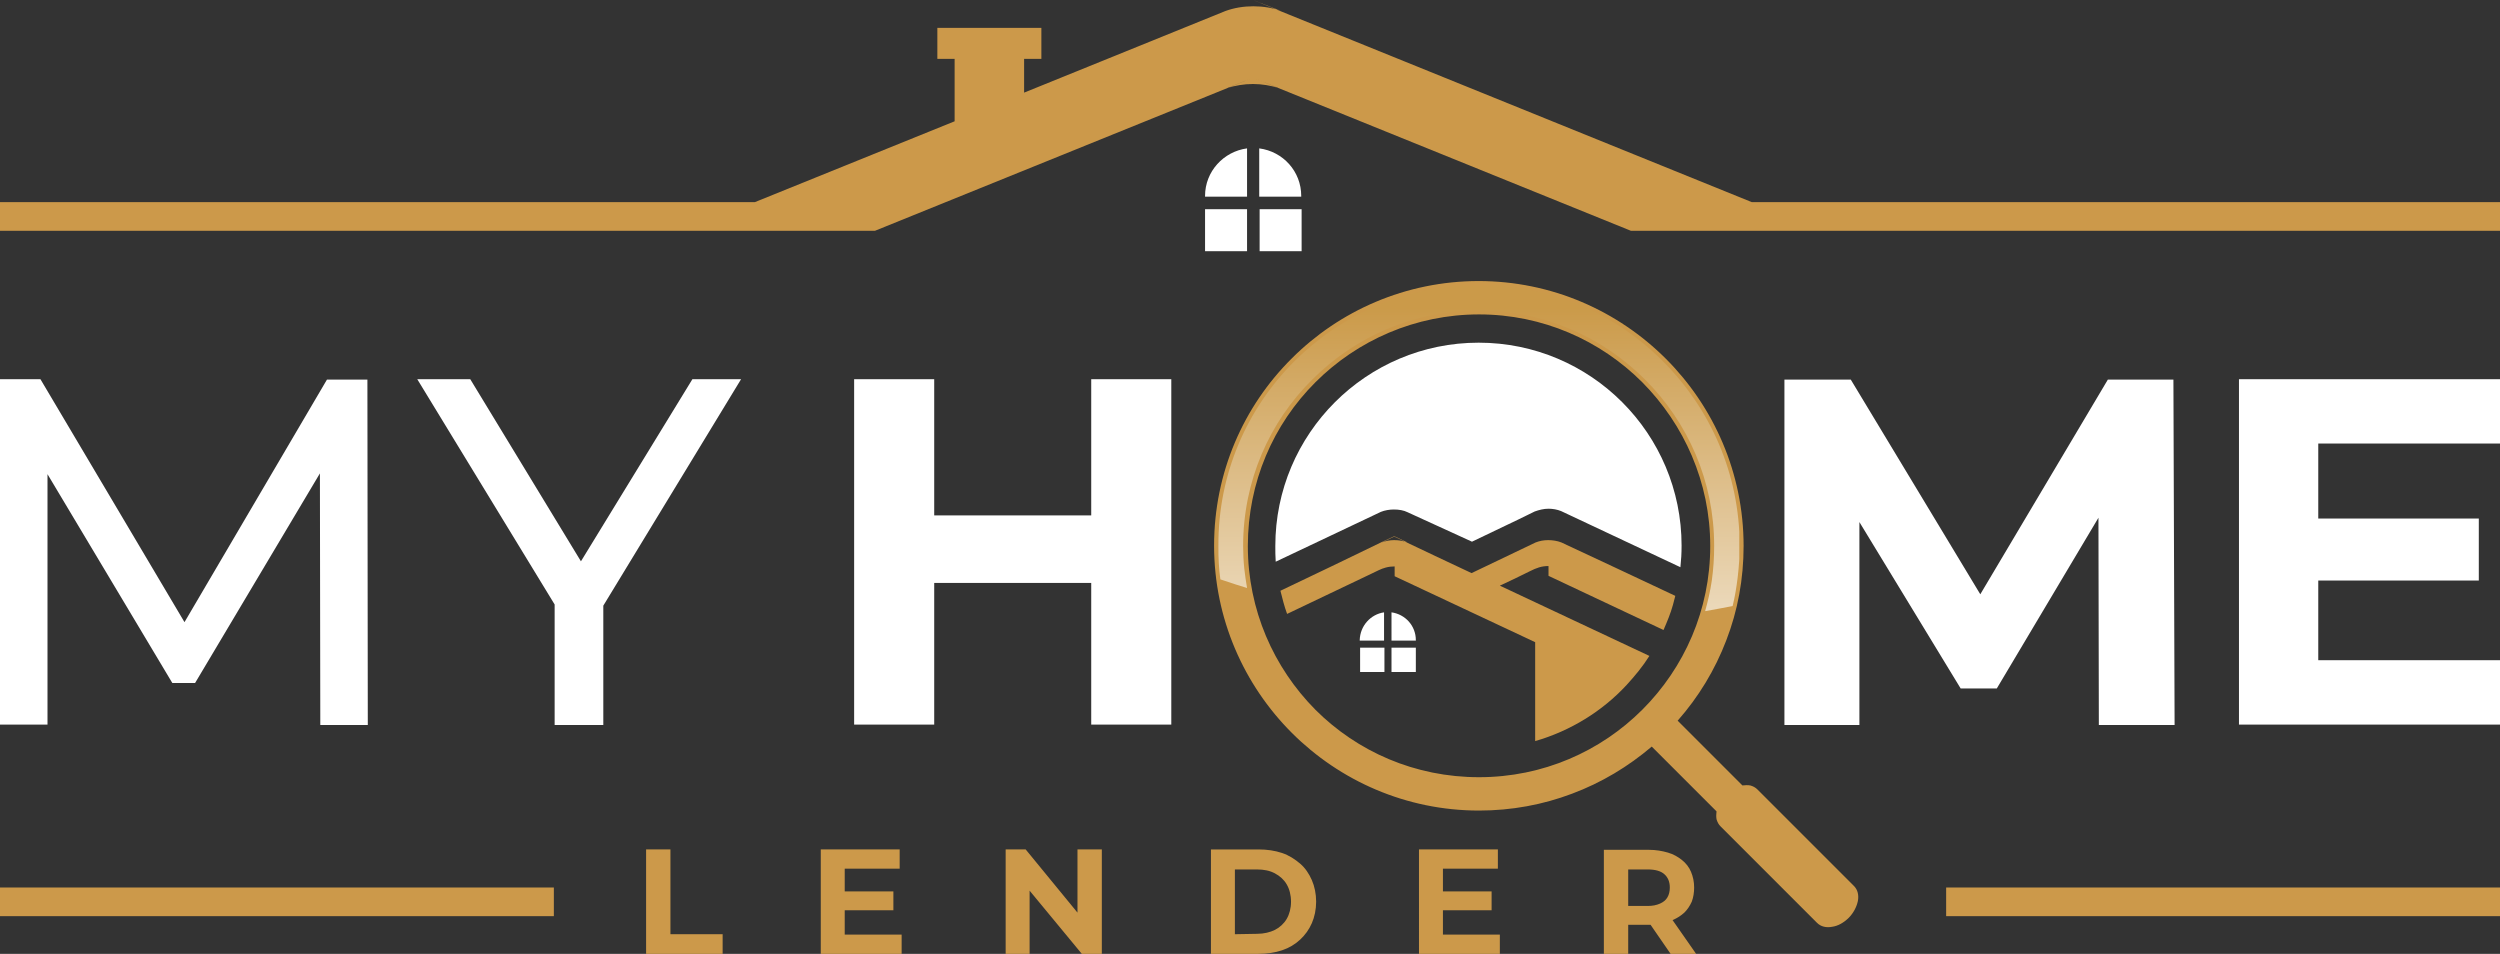 <?xml version="1.0" encoding="utf-8"?>
<!-- Generator: Adobe Illustrator 26.3.1, SVG Export Plug-In . SVG Version: 6.00 Build 0)  -->
<svg version="1.1" id="Layer_1" xmlns="http://www.w3.org/2000/svg" xmlns:xlink="http://www.w3.org/1999/xlink" x="0px" y="0px"
	 viewBox="0 0 636.9 243" style="enable-background:new 0 0 636.9 243;" xml:space="preserve">
<rect x="0" y="0" width="636.9" height="243" fill="#333333" stroke="none"/>
<style type="text/css">
	.st0{fill:#CC994A;}
	.st1{fill-rule:evenodd;clip-rule:evenodd;fill:#FFFFFF;}
	.st2{fill-rule:evenodd;clip-rule:evenodd;fill:#CC994A;}
	.st3{fill:#FFFFFF;}
	.st4{clip-path:url(#SVGID_00000155838063088156783260000011791683592345821084_);}
	.st5{fill:url(#SVGID_00000059988834944608447030000008648052682464748449_);}
</style>
<path class="st0" d="M425.4,226.1c0,1-0.2,1.8-0.6,2.5s-1,1.2-1.9,1.6c-0.9,0.4-1.9,0.6-3.1,0.6h-5v-9.3h5c1.9,0,3.3,0.4,4.2,1.2
	S425.4,224.6,425.4,226.1 M432.1,243l-6-8.6c1.2-0.5,2.1-1.1,3-1.9c0.8-0.8,1.4-1.7,1.9-2.8c0.4-1.1,0.6-2.3,0.6-3.6
	c0-1.5-0.3-2.8-0.8-4c-0.5-1.2-1.3-2.2-2.3-3c-1-0.8-2.2-1.5-3.6-1.9c-1.4-0.4-3-0.7-4.8-0.7h-11.5V243h6.2v-7.4h5.7l5.1,7.4
	L432.1,243L432.1,243z M367.6,238.1v-6.2h12.4v-4.8h-12.4v-5.8h14v-4.9h-20.1V243h20.6v-4.9L367.6,238.1L367.6,238.1z M314.6,238
	v-16.5h5.6c1.8,0,3.3,0.3,4.6,1c1.3,0.7,2.3,1.6,3,2.8c0.7,1.2,1.1,2.7,1.1,4.4c0,1.7-0.4,3.2-1.1,4.4s-1.8,2.2-3,2.8s-2.8,1-4.6,1
	L314.6,238L314.6,238z M308.5,243h12.1c2.2,0,4.2-0.3,6-0.9s3.3-1.5,4.6-2.7c1.3-1.2,2.3-2.6,3-4.2c0.7-1.6,1.1-3.5,1.1-5.5
	c0-2-0.4-3.9-1.1-5.5c-0.7-1.6-1.7-3.1-3-4.2c-1.3-1.1-2.8-2.1-4.6-2.7s-3.8-0.9-6-0.9h-12.1V243L308.5,243z M274.5,216.4v16.1
	l-13.2-16.1h-5.1V243h6.1v-16.1l13.3,16.1h5.1v-26.6H274.5L274.5,216.4z M215.2,238.1v-6.2h12.4v-4.8h-12.4v-5.8h14v-4.9h-20.1V243
	h20.6v-4.9L215.2,238.1L215.2,238.1z M164.6,243h19.5v-5h-13.3v-21.6h-6.2V243z"/>
<path class="st1" d="M320.9,53.3h10.7V64h-10.7V53.3z M317.7,37.8v12.3H307v-0.2C307,43.7,311.7,38.6,317.7,37.8L317.7,37.8z
	 M331.5,49.9v0.2h-10.7V37.8C326.9,38.6,331.5,43.7,331.5,49.9L331.5,49.9z M307,53.3h10.7V64H307V53.3z"/>
<path class="st2" d="M312.1,2.9l7.1-2.9L312.1,2.9L312.1,2.9z M319.2,0l127.1,51.5v0h190.6v7.3H415.5l-96.3-39l-6.5,2.6
	c2-0.6,4.2-1,6.5-1s4.5,0.4,6.5,1l-6.5-2.6l-96.3,39H0v-7.3h192.3l50.9-20.6V15h-4.4V7.1h26.5V15h-4.4v8.6l51.3-20.8
	c2.2-0.8,4.6-1.2,7.1-1.2s4.9,0.4,7.1,1.2L319.2,0z"/>
<path class="st3" d="M188.8,96.6h-12.4L148,143l-28.2-46.4h-13.5l35,57.4v30.7h12.4v-30.4L188.8,96.6L188.8,96.6z M278,96.6v34.7
	h-40V96.6h-20.4v88H238v-36.1h40v36.1h20.4v-88H278z M590.6,168.3v-20.4h40.9v-15.8h-40.9V113h46.3V96.6h-66.5v88h66.5v-16.4H590.6z
	 M554,184.7l-0.3-88H537l-32.5,54.7l-33-54.7h-16.9v88h19.1V133l25.8,42.4h9.2l25.9-43.5l0.1,52.8L554,184.7L554,184.7z M93.7,184.7
	l-0.1-88H83.3L47,158.5L10.3,96.6H0v88h12.1v-63.8L43.9,174h5.8l31.8-53.4l0.1,64.1H93.7L93.7,184.7z"/>
<path class="st2" d="M418.4,97.4c-10.7-10.7-25.4-17.3-41.6-17.3s-31,6.6-41.7,17.3c-10.7,10.7-17.2,25.4-17.2,41.7
	s6.6,31,17.2,41.7c10.7,10.7,25.4,17.2,41.7,17.2s31-6.6,41.6-17.2c10.7-10.7,17.3-25.4,17.3-41.7S429,108.1,418.4,97.4 M376.7,71.6
	c18.6,0,35.5,7.6,47.7,19.8c12.2,12.2,19.8,29.1,19.8,47.7c0,8.4-1.5,16.5-4.4,24c-2.9,7.6-7.1,14.5-12.4,20.5
	c4.5,4.5,12,12,16.5,16.5c0.7-0.1,1.4-0.1,2,0c0.7,0.2,1.3,0.5,1.8,1c7.7,7.7,16.9,16.9,24.6,24.6l0,0c1,1,1.3,2.4,1,3.9
	c-0.3,1.4-1.1,3-2.3,4.2l0,0c-1.3,1.3-2.8,2.1-4.2,2.3l0,0c-1.5,0.3-2.9,0-3.9-1c-7.7-7.7-16.9-16.9-24.6-24.6l0,0
	c-0.5-0.5-0.8-1.1-1-1.8c-0.1-0.6-0.1-1.3,0-2c-4.5-4.5-12-12-16.5-16.5c-6,5.1-12.8,9.2-20.3,12c-7.4,2.8-15.4,4.3-23.7,4.3
	c-18.6,0-35.5-7.6-47.7-19.8c-12.2-12.2-19.8-29.1-19.8-47.7s7.5-35.5,19.8-47.7C341.2,79.2,358.1,71.6,376.7,71.6L376.7,71.6z"/>
<path class="st2" d="M636.9,233.4H495.8v-7.3h141.1V233.4z M109.8,233.4H0v-7.3h141.1v7.3H109.8L109.8,233.4z"/>
<g>
	<defs>
		<path id="SVGID_1_" d="M329.7,92.1c12-12,28.6-19.5,47-19.5s35,7.4,47,19.5c12,12,19.5,28.6,19.5,47c0,2.7-0.2,5.3-0.5,7.9
			c-0.3,2.5-0.7,5-1.3,7.4l-3.7,0.7l-3.3,0.6c0.7-2.5,1.3-5.1,1.7-7.8c0.4-2.9,0.6-5.8,0.6-8.8c0-16.6-6.7-31.5-17.6-42.4
			s-25.8-17.6-42.4-17.6s-31.5,6.7-42.4,17.6c-10.9,10.8-17.6,25.8-17.6,42.4c0,1.9,0.1,3.9,0.3,5.8c0.2,1.6,0.4,3.3,0.7,4.9l-3.2-1
			c-1.2-0.4-2.4-0.8-3.6-1.2c-0.2-1.3-0.3-2.7-0.4-4.1c-0.1-1.5-0.1-2.9-0.1-4.4C310.3,120.7,317.7,104.1,329.7,92.1"/>
	</defs>
	<clipPath id="SVGID_00000032618277480322491780000015559967587456010662_">
		<use xlink:href="#SVGID_1_"  style="overflow:visible;"/>
	</clipPath>
	<g style="clip-path:url(#SVGID_00000032618277480322491780000015559967587456010662_);">
		
			<linearGradient id="SVGID_00000010272445471231876240000017213968122395647667_" gradientUnits="userSpaceOnUse" x1="-429.315" y1="443.121" x2="-425.365" y2="443.121" gradientTransform="matrix(1.922083e-15 31.39 30.93 -1.893916e-15 -13329.021 13554.619)">
			<stop  offset="0" style="stop-color:#CB9A49"/>
			<stop  offset="1" style="stop-color:#FFFFFF"/>
		</linearGradient>
		
			<rect x="310.3" y="72.7" style="fill:url(#SVGID_00000010272445471231876240000017213968122395647667_);" width="132.8" height="83"/>
	</g>
</g>
<path class="st1" d="M376.7,87.3c-28.6,0-51.8,23.2-51.8,51.8c0,1.3,0,2.6,0.1,4l26.8-12.7c1-0.4,2.2-0.6,3.3-0.6
	c1.3,0,2.5,0.2,3.5,0.7l0,0L375,138l11.7-5.6l4.7-2.3l-0.4,0.2c1.1-0.4,2.3-0.7,3.5-0.7c1.1,0,2.2,0.2,3.2,0.6l30.4,14.3
	c0.2-1.8,0.3-3.6,0.3-5.5C428.4,110.5,405.3,87.3,376.7,87.3"/>
<path class="st2" d="M326.2,150.5c0.5,2,1,4,1.7,5.9c7.2-3.4,14.4-6.9,21.6-10.3c1.1-0.5,2.3-1.2,3.5-1.5c0.7-0.2,1.5-0.3,2.3-0.3
	v2.5c11.9,5.6,23.9,11.2,35.8,16.8v25.2c9-2.6,17.1-7.6,23.3-14.3c2.1-2.3,4.1-4.7,5.8-7.4c-12.7-6-25.4-11.9-38.1-17.9
	c2.6-1.2,5.1-2.4,7.7-3.7c1.6-0.8,2.9-1.3,4.7-1.3v2.5c9.8,4.6,19.5,9.2,29.3,13.8c0.9-2.1,1.8-4.2,2.4-6.4c0.2-0.8,0.4-1.5,0.6-2.3
	c-9.6-4.5-19.3-9.1-29-13.6l0,0c-1.1-0.5-2.3-1.1-3.4-1.6c1.1,0.5,2.3,1.1,3.4,1.6c-1-0.4-2.2-0.6-3.4-0.6c-1.1,0-2.2,0.2-3.2,0.6
	l0,0c-5.4,2.6-10.9,5.2-16.3,7.8c-5.5-2.6-10.9-5.1-16.3-7.7l0,0c-1.1-0.5-2.3-1.1-3.4-1.6c-1.1,0.5-2.1,1-3.2,1.5
	c1-0.4,2.1-0.6,3.2-0.6c1.2,0,2.3,0.2,3.4,0.6c-1.1-0.5-2.3-1.1-3.4-1.6c-1.1,0.5-2.1,1-3.2,1.5l0,0
	C343.4,142.3,334.8,146.4,326.2,150.5"/>
<path class="st1" d="M354.5,165h6.2v6.2h-6.2V165z M352.6,156v7.2h-6.2v-0.1C346.5,159.4,349.2,156.5,352.6,156z M360.7,163.1v0.1
	h-6.2V156C358,156.5,360.7,159.4,360.7,163.1z M346.5,165h6.2v6.2h-6.2V165z"/>
</svg>
